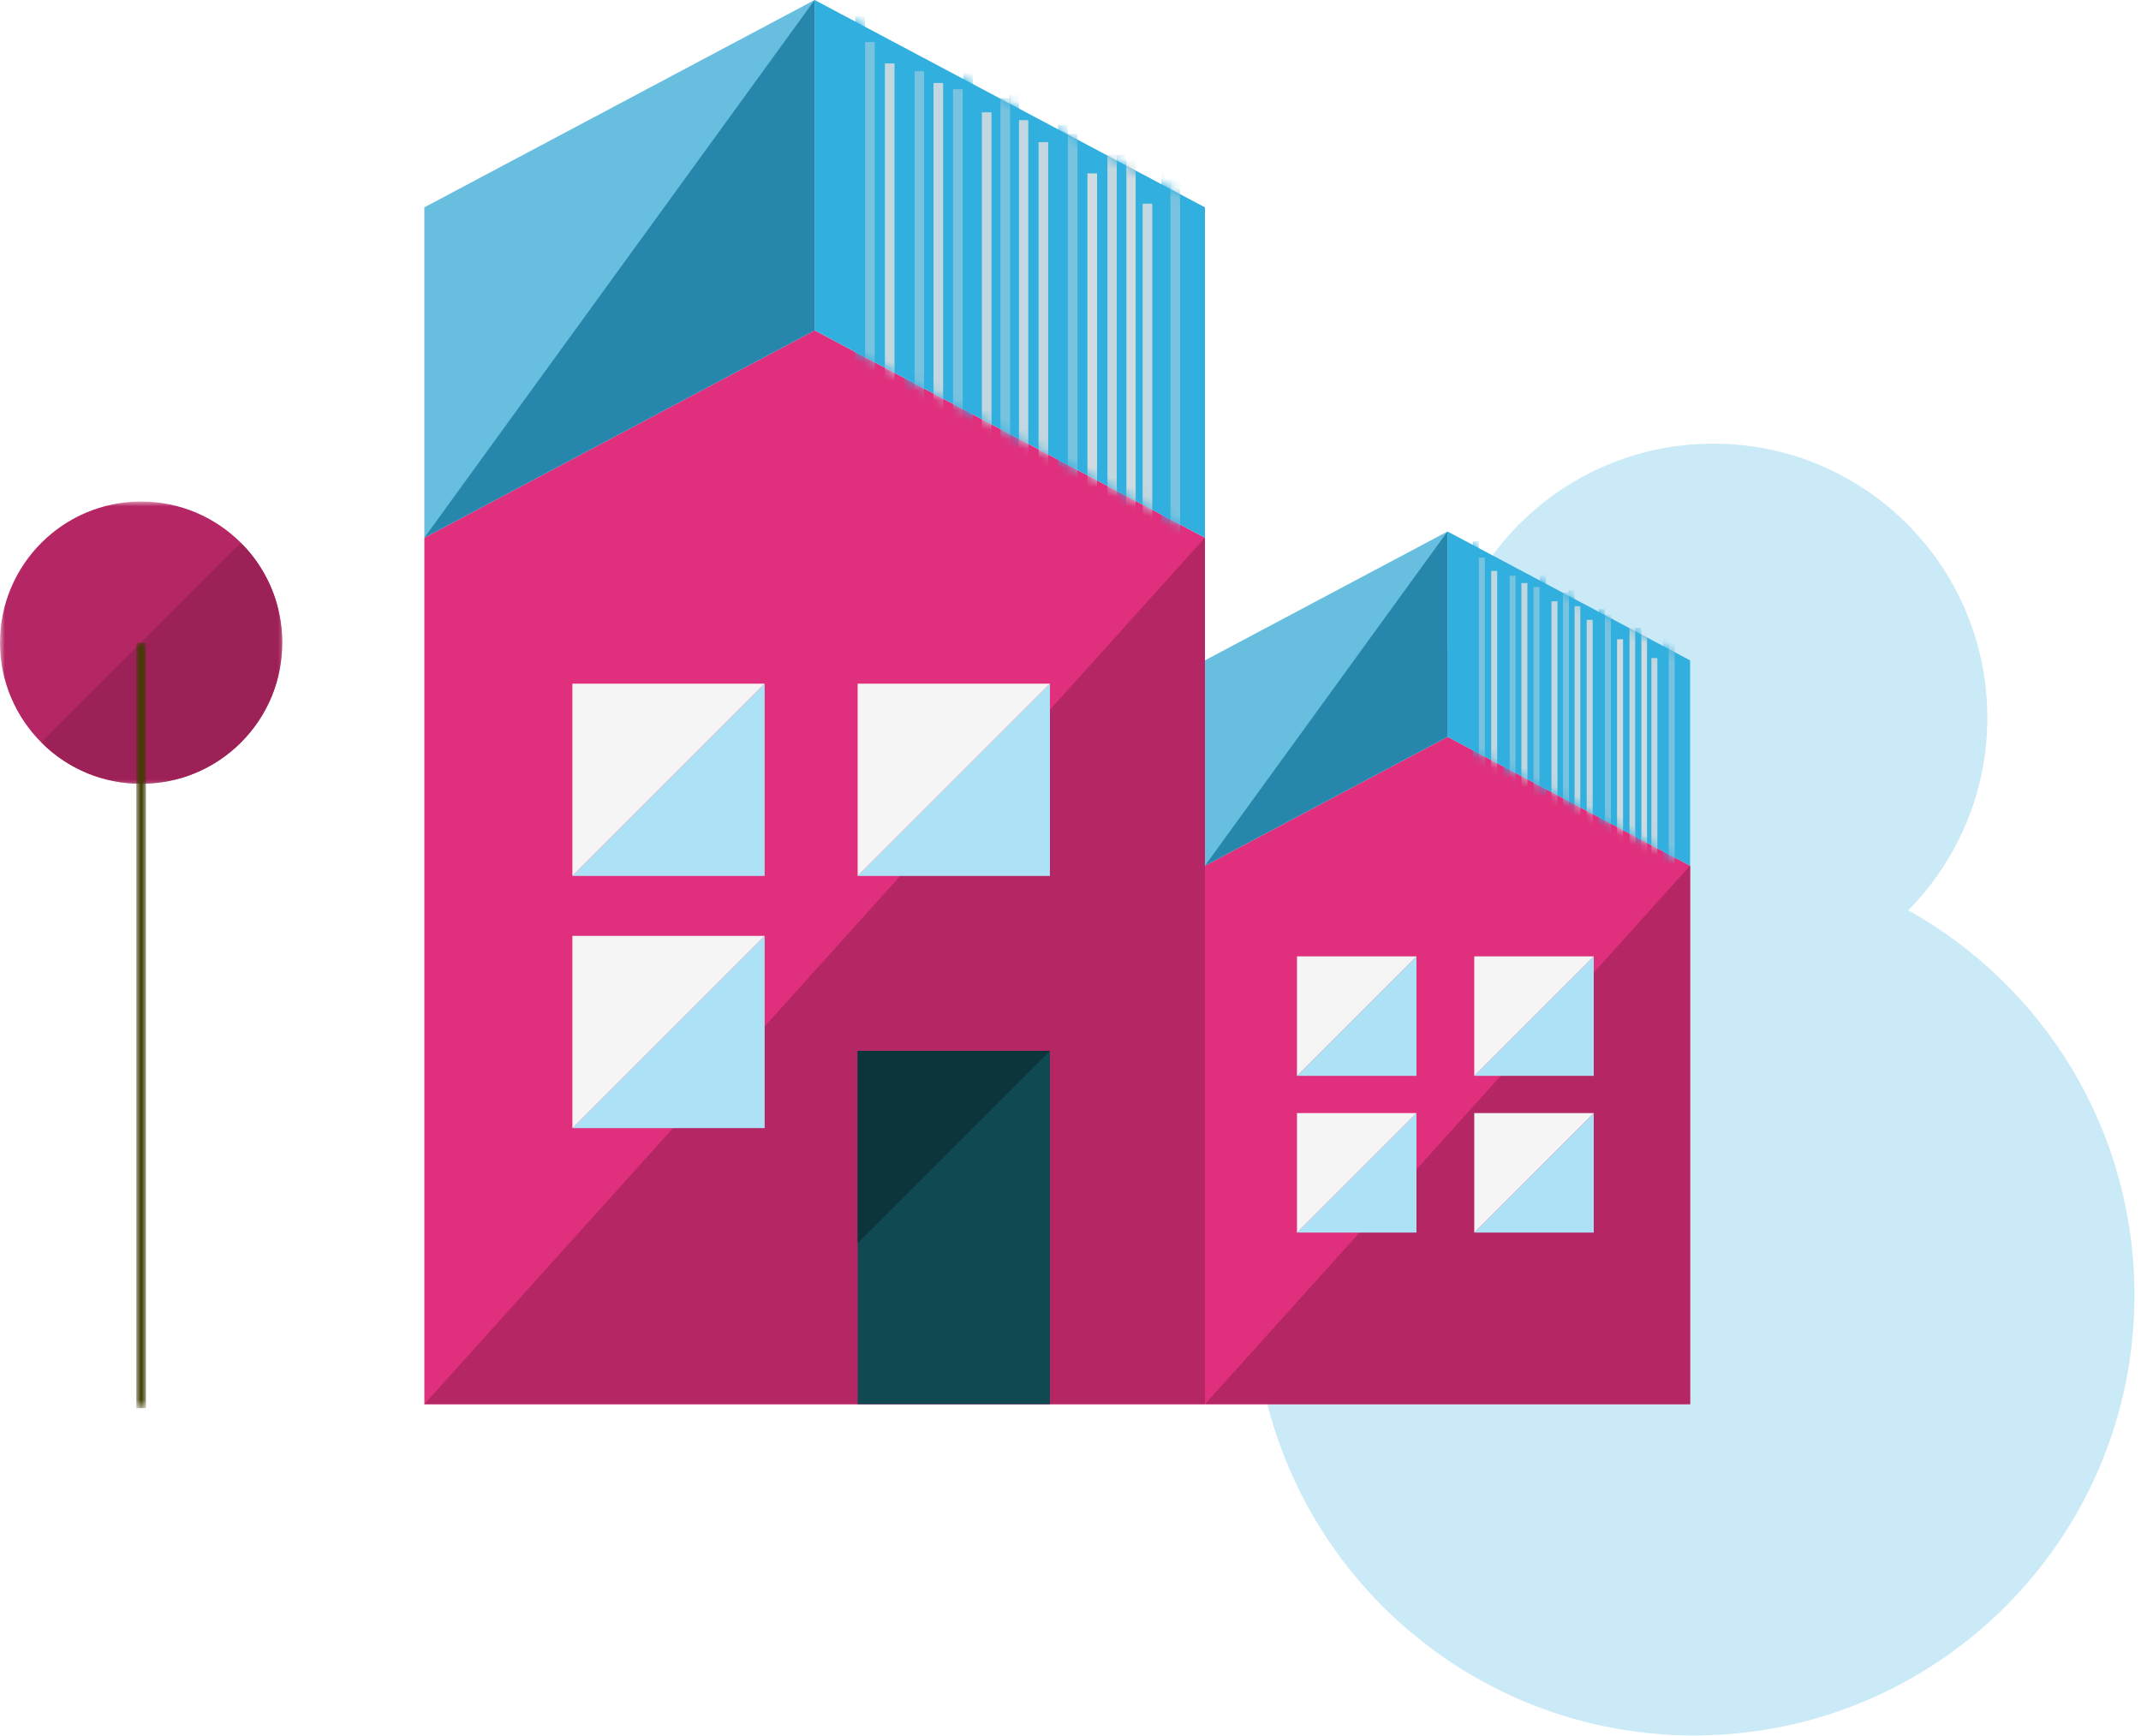 <?xml version="1.0" encoding="UTF-8"?>
<svg width="222px" height="180px" viewBox="0 0 222 180" version="1.1" xmlns="http://www.w3.org/2000/svg" xmlns:xlink="http://www.w3.org/1999/xlink">
    <title>house-06</title>
    <defs>
        <polygon id="path-1" points="0 0 29.268 0 29.268 29.268 0 29.268"></polygon>
        <polygon id="path-3" points="0 1.42108547e-14 24.982 1.42108547e-14 24.982 24.982 0 24.982"></polygon>
        <polygon id="path-5" points="0 0 1 0 1 79.373 0 79.373"></polygon>
        <polyline id="path-7" points="0 34.254 40.47 55.753 40.47 21.5 0 0"></polyline>
        <polyline id="path-9" points="0 34.254 40.47 55.753 40.47 21.5 0 0"></polyline>
        <polyline id="path-11" points="0 34.254 40.47 55.753 40.47 21.5 0 0"></polyline>
        <polyline id="path-13" points="0 34.254 40.47 55.753 40.47 21.5 0 0"></polyline>
        <polyline id="path-15" points="0 34.254 40.47 55.753 40.47 21.5 0 0"></polyline>
        <polyline id="path-17" points="0 34.254 40.47 55.753 40.47 21.5 0 0"></polyline>
        <polyline id="path-19" points="0 34.254 40.47 55.753 40.47 21.5 0 0"></polyline>
        <polyline id="path-21" points="0 34.254 40.47 55.753 40.47 21.5 0 0"></polyline>
        <polyline id="path-23" points="0 34.254 40.47 55.753 40.47 21.5 0 0"></polyline>
        <polyline id="path-25" points="0 34.254 40.47 55.753 40.47 21.5 0 0"></polyline>
        <polyline id="path-27" points="0 34.254 40.47 55.753 40.47 21.5 0 0"></polyline>
        <polyline id="path-29" points="0 34.254 40.47 55.753 40.47 21.5 0 0"></polyline>
        <polyline id="path-31" points="0 34.254 40.47 55.753 40.47 21.5 0 0"></polyline>
        <polyline id="path-33" points="0 34.254 40.47 55.753 40.47 21.5 0 0"></polyline>
        <polyline id="path-35" points="0 34.254 40.47 55.753 40.47 21.5 0 0"></polyline>
        <polyline id="path-37" points="0 34.254 40.47 55.753 40.47 21.5 0 0"></polyline>
        <polyline id="path-39" points="0 34.254 40.47 55.753 40.47 21.5 0 0"></polyline>
        <polyline id="path-41" points="0 34.254 40.47 55.753 40.47 21.5 0 0"></polyline>
        <polyline id="path-43" points="0 34.254 40.47 55.753 40.47 21.5 0 0"></polyline>
        <polyline id="path-45" points="0 34.254 40.47 55.753 40.47 21.5 0 0"></polyline>
        <polyline id="path-47" points="0 34.254 40.47 55.753 40.47 21.5 0 0"></polyline>
        <polyline id="path-49" points="0 34.254 40.47 55.753 40.47 21.5 0 0"></polyline>
        <polyline id="path-51" points="1.42108547e-14 21.288 25.153 34.651 25.153 13.362 1.42108547e-14 1.42108547e-14"></polyline>
        <polyline id="path-53" points="1.42108547e-14 21.288 25.153 34.651 25.153 13.362 1.42108547e-14 1.42108547e-14"></polyline>
        <polyline id="path-55" points="1.42108547e-14 21.288 25.153 34.651 25.153 13.362 1.42108547e-14 1.42108547e-14"></polyline>
        <polyline id="path-57" points="1.42108547e-14 21.288 25.153 34.651 25.153 13.362 1.42108547e-14 1.42108547e-14"></polyline>
        <polyline id="path-59" points="1.42108547e-14 21.288 25.153 34.651 25.153 13.362 1.42108547e-14 1.42108547e-14"></polyline>
        <polyline id="path-61" points="1.42108547e-14 21.288 25.153 34.651 25.153 13.362 1.42108547e-14 1.42108547e-14"></polyline>
        <polyline id="path-63" points="1.42108547e-14 21.288 25.153 34.651 25.153 13.362 1.42108547e-14 1.42108547e-14"></polyline>
        <polyline id="path-65" points="1.42108547e-14 21.288 25.153 34.651 25.153 13.362 1.42108547e-14 1.42108547e-14"></polyline>
        <polyline id="path-67" points="1.42108547e-14 21.288 25.153 34.651 25.153 13.362 1.42108547e-14 1.42108547e-14"></polyline>
        <polyline id="path-69" points="1.42108547e-14 21.288 25.153 34.651 25.153 13.362 1.42108547e-14 1.42108547e-14"></polyline>
        <polyline id="path-71" points="1.42108547e-14 21.288 25.153 34.651 25.153 13.362 1.42108547e-14 1.42108547e-14"></polyline>
        <polyline id="path-73" points="1.42108547e-14 21.288 25.153 34.651 25.153 13.362 1.42108547e-14 1.42108547e-14"></polyline>
        <polyline id="path-75" points="1.42108547e-14 21.288 25.153 34.651 25.153 13.362 1.42108547e-14 1.42108547e-14"></polyline>
        <polyline id="path-77" points="1.42108547e-14 21.288 25.153 34.651 25.153 13.362 1.42108547e-14 1.42108547e-14"></polyline>
        <polyline id="path-79" points="1.42108547e-14 21.288 25.153 34.651 25.153 13.362 1.42108547e-14 1.42108547e-14"></polyline>
        <polyline id="path-81" points="1.42108547e-14 21.288 25.153 34.651 25.153 13.362 1.42108547e-14 1.42108547e-14"></polyline>
        <polyline id="path-83" points="1.42108547e-14 21.288 25.153 34.651 25.153 13.362 1.42108547e-14 1.42108547e-14"></polyline>
        <polyline id="path-85" points="1.42108547e-14 21.288 25.153 34.651 25.153 13.362 1.42108547e-14 1.42108547e-14"></polyline>
        <polyline id="path-87" points="1.42108547e-14 21.288 25.153 34.651 25.153 13.362 1.42108547e-14 1.42108547e-14"></polyline>
        <polyline id="path-89" points="1.42108547e-14 21.288 25.153 34.651 25.153 13.362 1.42108547e-14 1.42108547e-14"></polyline>
        <polyline id="path-91" points="1.42108547e-14 21.288 25.153 34.651 25.153 13.362 1.42108547e-14 1.42108547e-14"></polyline>
        <polyline id="path-93" points="1.42108547e-14 21.288 25.153 34.651 25.153 13.362 1.42108547e-14 1.42108547e-14"></polyline>
    </defs>
    <g id="home-page-desktop-r6" stroke="none" stroke-width="1" fill="none" fill-rule="evenodd">
        <g id="Pnmc-homepage-2022-desktop-v1-r6" transform="translate(-1356, -1379)">
            <g id="house-06" transform="translate(1356, 1379)">
                <path d="M197.866,94.382 C202.935,89.25 206.067,82.199 206.067,74.416 C206.067,58.722 193.345,45.999 177.65,45.999 C161.956,45.999 149.233,58.722 149.233,74.416 C149.233,81.519 151.846,88.008 156.154,92.99 C140.696,100.306 130,116.042 130,134.28 C130,159.498 150.443,179.942 175.661,179.942 C200.88,179.942 221.323,159.498 221.323,134.28 C221.323,117.123 211.856,102.185 197.866,94.382" id="Fill-1-Copy-4" fill="#CBEAF7"></path>
                <g id="Group-10" transform="translate(0, 52)">
                    <g id="Group-3">
                        <mask id="mask-2" fill="white">
                            <use xlink:href="#path-1"></use>
                        </mask>
                        <g id="Clip-2"></g>
                        <path d="M29.268,14.634 C29.268,22.716 22.716,29.268 14.634,29.268 C6.552,29.268 0,22.716 0,14.634 C0,6.552 6.552,0 14.634,0 C22.716,0 29.268,6.552 29.268,14.634" id="Fill-1" fill="#B52664" mask="url(#mask-2)"></path>
                    </g>
                    <g id="Group-6" transform="translate(4.286, 4.286)">
                        <mask id="mask-4" fill="white">
                            <use xlink:href="#path-3"></use>
                        </mask>
                        <g id="Clip-5"></g>
                        <path d="M20.696,1.42108547e-14 C26.411,5.715 26.411,14.981 20.696,20.696 C14.981,26.411 5.715,26.411 0,20.696 L20.696,1.42108547e-14 Z" id="Fill-4" fill="#9C2156" mask="url(#mask-4)"></path>
                    </g>
                    <g id="Group-9" transform="translate(14.134, 14.634)">
                        <mask id="mask-6" fill="white">
                            <use xlink:href="#path-5"></use>
                        </mask>
                        <g id="Clip-8"></g>
                        <line x1="0.5" y1="0" x2="0.5" y2="79.373" id="Stroke-7" stroke="#3D3B00" mask="url(#mask-6)"></line>
                    </g>
                </g>
                <g id="Group-161" transform="translate(44, 0)">
                    <polygon id="Fill-1" fill="#E02F7C" points="0 55.753 0 145.592 80.941 145.592 80.941 55.753 40.471 34.254"></polygon>
                    <polygon id="Fill-2" fill="#ACE1F6" points="35.288 90.822 15.351 90.822 35.288 70.885"></polygon>
                    <polygon id="Fill-3" fill="#F5F5F5" points="15.351 70.885 35.288 70.885 15.351 90.822"></polygon>
                    <polygon id="Fill-4" fill="#B52664" points="0 145.592 80.941 145.592 80.941 55.753"></polygon>
                    <polygon id="Fill-5" fill="#ACE1F6" points="35.288 116.969 15.351 116.969 35.288 97.032"></polygon>
                    <polygon id="Fill-6" fill="#F5F5F5" points="15.351 97.032 35.288 97.032 15.351 116.969"></polygon>
                    <polygon id="Fill-7" fill="#ACE1F6" points="64.867 90.822 44.93 90.822 64.867 70.885"></polygon>
                    <polygon id="Fill-8" fill="#F5F5F5" points="44.93 70.885 64.867 70.885 44.93 90.822"></polygon>
                    <polygon id="Fill-9" fill="#104951" points="44.93 145.592 64.867 145.592 64.867 108.961 44.93 108.961"></polygon>
                    <polygon id="Fill-10" fill="#0C353B" points="44.93 128.898 44.93 108.961 64.867 108.961"></polygon>
                    <polygon id="Fill-11" fill="#67BEDF" points="0 21.5 0 55.753 40.471 34.254 40.471 0"></polygon>
                    <polygon id="Fill-12" fill="#31AFDF" points="40.471 34.254 80.941 55.753 80.941 21.5 40.471 0"></polygon>
                    <g id="Group-79" transform="translate(40.471, 0)">
                        <g id="Group-15">
                            <mask id="mask-8" fill="white">
                                <use xlink:href="#path-7"></use>
                            </mask>
                            <g id="Clip-14"></g>
                            <line x1="36.457" y1="17.977" x2="36.457" y2="55.234" id="Stroke-13" stroke="#31AFDF" mask="url(#mask-8)"></line>
                        </g>
                        <g id="Group-18">
                            <mask id="mask-10" fill="white">
                                <use xlink:href="#path-9"></use>
                            </mask>
                            <g id="Clip-17"></g>
                            <line x1="34.508" y1="21.119" x2="34.508" y2="58.376" id="Stroke-16" stroke="#C2D7DF" mask="url(#mask-10)"></line>
                        </g>
                        <g id="Group-21">
                            <mask id="mask-12" fill="white">
                                <use xlink:href="#path-11"></use>
                            </mask>
                            <g id="Clip-20"></g>
                            <line x1="23.716" y1="14.735" x2="23.716" y2="51.992" id="Stroke-19" stroke="#C2D7DF" mask="url(#mask-12)"></line>
                        </g>
                        <g id="Group-24">
                            <mask id="mask-14" fill="white">
                                <use xlink:href="#path-13"></use>
                            </mask>
                            <g id="Clip-23"></g>
                            <line x1="17.839" y1="11.644" x2="17.839" y2="48.901" id="Stroke-22" stroke="#C2D7DF" mask="url(#mask-14)"></line>
                        </g>
                        <g id="Group-27">
                            <mask id="mask-16" fill="white">
                                <use xlink:href="#path-15"></use>
                            </mask>
                            <g id="Clip-26"></g>
                            <line x1="10.847" y1="7.388" x2="10.847" y2="44.645" id="Stroke-25" stroke="#78C3DF" mask="url(#mask-16)"></line>
                        </g>
                        <g id="Group-30">
                            <mask id="mask-18" fill="white">
                                <use xlink:href="#path-17"></use>
                            </mask>
                            <g id="Clip-29"></g>
                            <line x1="12.823" y1="8.604" x2="12.823" y2="45.861" id="Stroke-28" stroke="#C2D7DF" mask="url(#mask-18)"></line>
                        </g>
                        <g id="Group-33">
                            <mask id="mask-20" fill="white">
                                <use xlink:href="#path-19"></use>
                            </mask>
                            <g id="Clip-32"></g>
                            <line x1="7.782" y1="6.577" x2="7.782" y2="43.834" id="Stroke-31" stroke="#C2D7DF" mask="url(#mask-20)"></line>
                        </g>
                        <g id="Group-36">
                            <mask id="mask-22" fill="white">
                                <use xlink:href="#path-21"></use>
                            </mask>
                            <g id="Clip-35"></g>
                            <line x1="30.86" y1="16.052" x2="30.86" y2="53.309" id="Stroke-34" stroke="#C2D7DF" mask="url(#mask-22)"></line>
                        </g>
                        <g id="Group-39">
                            <mask id="mask-24" fill="white">
                                <use xlink:href="#path-23"></use>
                            </mask>
                            <g id="Clip-38"></g>
                            <line x1="21.653" y1="12.455" x2="21.653" y2="49.712" id="Stroke-37" stroke="#C2D7DF" mask="url(#mask-24)"></line>
                        </g>
                        <g id="Group-42">
                            <mask id="mask-26" fill="white">
                                <use xlink:href="#path-25"></use>
                            </mask>
                            <g id="Clip-41"></g>
                            <line x1="32.786" y1="16.609" x2="32.786" y2="53.866" id="Stroke-40" stroke="#CFDBDF" mask="url(#mask-26)"></line>
                        </g>
                        <g id="Group-45">
                            <mask id="mask-28" fill="white">
                                <use xlink:href="#path-27"></use>
                            </mask>
                            <g id="Clip-44"></g>
                            <line x1="28.783" y1="17.977" x2="28.783" y2="55.234" id="Stroke-43" stroke="#CFDBDF" mask="url(#mask-28)"></line>
                        </g>
                        <g id="Group-48">
                            <mask id="mask-30" fill="white">
                                <use xlink:href="#path-29"></use>
                            </mask>
                            <g id="Clip-47"></g>
                            <line x1="31.823" y1="16.052" x2="31.823" y2="53.309" id="Stroke-46" stroke="#31AFDF" mask="url(#mask-30)"></line>
                        </g>
                        <g id="Group-51">
                            <mask id="mask-32" fill="white">
                                <use xlink:href="#path-31"></use>
                            </mask>
                            <g id="Clip-50"></g>
                            <line x1="20.677" y1="9.82" x2="20.677" y2="47.077" id="Stroke-49" stroke="#31AFDF" mask="url(#mask-32)"></line>
                        </g>
                        <g id="Group-54">
                            <mask id="mask-34" fill="white">
                                <use xlink:href="#path-33"></use>
                            </mask>
                            <g id="Clip-53"></g>
                            <line x1="9.834" y1="5.665" x2="9.834" y2="42.922" id="Stroke-52" stroke="#31AFDF" mask="url(#mask-34)"></line>
                        </g>
                        <g id="Group-57">
                            <mask id="mask-36" fill="white">
                                <use xlink:href="#path-35"></use>
                            </mask>
                            <g id="Clip-56"></g>
                            <line x1="4.717" y1="1.663" x2="4.717" y2="38.92" id="Stroke-55" stroke="#31AFDF" mask="url(#mask-36)"></line>
                        </g>
                        <g id="Group-60">
                            <mask id="mask-38" fill="white">
                                <use xlink:href="#path-37"></use>
                            </mask>
                            <g id="Clip-59"></g>
                            <line x1="15.914" y1="7.034" x2="15.914" y2="44.291" id="Stroke-58" stroke="#31AFDF" mask="url(#mask-38)"></line>
                        </g>
                        <g id="Group-63">
                            <mask id="mask-40" fill="white">
                                <use xlink:href="#path-39"></use>
                            </mask>
                            <g id="Clip-62"></g>
                            <line x1="25.743" y1="12.961" x2="25.743" y2="50.218" id="Stroke-61" stroke="#31AFDF" mask="url(#mask-40)"></line>
                        </g>
                        <g id="Group-66">
                            <mask id="mask-42" fill="white">
                                <use xlink:href="#path-41"></use>
                            </mask>
                            <g id="Clip-65"></g>
                            <line x1="37.396" y1="18.497" x2="37.396" y2="55.754" id="Stroke-64" stroke="#78C3DF" mask="url(#mask-42)"></line>
                        </g>
                        <g id="Group-69">
                            <mask id="mask-44" fill="white">
                                <use xlink:href="#path-43"></use>
                            </mask>
                            <g id="Clip-68"></g>
                            <line x1="19.765" y1="10.188" x2="19.765" y2="47.445" id="Stroke-67" stroke="#78C3DF" mask="url(#mask-44)"></line>
                        </g>
                        <g id="Group-72">
                            <mask id="mask-46" fill="white">
                                <use xlink:href="#path-45"></use>
                            </mask>
                            <g id="Clip-71"></g>
                            <line x1="5.73" y1="4.361" x2="5.73" y2="41.618" id="Stroke-70" stroke="#78C3DF" mask="url(#mask-46)"></line>
                        </g>
                        <g id="Group-75">
                            <mask id="mask-48" fill="white">
                                <use xlink:href="#path-47"></use>
                            </mask>
                            <g id="Clip-74"></g>
                            <line x1="14.85" y1="9.249" x2="14.85" y2="46.506" id="Stroke-73" stroke="#78C3DF" mask="url(#mask-48)"></line>
                        </g>
                        <g id="Group-78">
                            <mask id="mask-50" fill="white">
                                <use xlink:href="#path-49"></use>
                            </mask>
                            <g id="Clip-77"></g>
                            <line x1="26.756" y1="13.886" x2="26.756" y2="51.143" id="Stroke-76" stroke="#78C3DF" mask="url(#mask-50)"></line>
                        </g>
                    </g>
                    <polygon id="Fill-80" fill="#2686AB" points="0 55.753 40.471 34.254 40.471 0"></polygon>
                    <polygon id="Fill-81" fill="#E02F7C" points="80.942 89.758 80.942 145.592 131.246 145.592 131.246 89.758 106.094 76.396"></polygon>
                    <polygon id="Fill-82" fill="#ACE1F6" points="102.873 111.552 90.482 111.552 102.873 99.162"></polygon>
                    <polygon id="Fill-83" fill="#F5F5F5" points="90.483 99.162 102.874 99.162 90.483 111.553"></polygon>
                    <polygon id="Fill-84" fill="#B52664" points="80.942 145.592 131.246 145.592 131.246 89.758"></polygon>
                    <polygon id="Fill-85" fill="#ACE1F6" points="102.873 127.803 90.482 127.803 102.873 115.412"></polygon>
                    <polygon id="Fill-86" fill="#F5F5F5" points="90.483 115.412 102.874 115.412 90.483 127.803"></polygon>
                    <polygon id="Fill-87" fill="#ACE1F6" points="121.256 127.803 108.865 127.803 121.256 115.412"></polygon>
                    <polygon id="Fill-88" fill="#F5F5F5" points="108.865 115.412 121.257 115.412 108.865 127.803"></polygon>
                    <polygon id="Fill-89" fill="#ACE1F6" points="121.256 111.552 108.865 111.552 121.256 99.162"></polygon>
                    <polygon id="Fill-90" fill="#F5F5F5" points="108.865 99.162 121.257 99.162 108.865 111.553"></polygon>
                    <polygon id="Fill-91" fill="#67BEDF" points="80.942 68.469 106.095 55.107 106.095 76.395 80.942 89.757"></polygon>
                    <polygon id="Fill-92" fill="#31AFDF" points="106.094 76.396 131.247 89.758 131.247 68.47 106.094 55.107"></polygon>
                    <g id="Group-159" transform="translate(106.094, 55.107)">
                        <g id="Group-95">
                            <mask id="mask-52" fill="white">
                                <use xlink:href="#path-51"></use>
                            </mask>
                            <g id="Clip-94"></g>
                            <line x1="22.658" y1="11.173" x2="22.658" y2="34.328" id="Stroke-93" stroke="#31AFDF" stroke-width="0.622" mask="url(#mask-52)"></line>
                        </g>
                        <g id="Group-98">
                            <mask id="mask-54" fill="white">
                                <use xlink:href="#path-53"></use>
                            </mask>
                            <g id="Clip-97"></g>
                            <line x1="21.447" y1="13.125" x2="21.447" y2="36.28" id="Stroke-96" stroke="#C2D7DF" stroke-width="0.622" mask="url(#mask-54)"></line>
                        </g>
                        <g id="Group-101">
                            <mask id="mask-56" fill="white">
                                <use xlink:href="#path-55"></use>
                            </mask>
                            <g id="Clip-100"></g>
                            <line x1="14.74" y1="9.157" x2="14.74" y2="32.312" id="Stroke-99" stroke="#C2D7DF" stroke-width="0.622" mask="url(#mask-56)"></line>
                        </g>
                        <g id="Group-104">
                            <mask id="mask-58" fill="white">
                                <use xlink:href="#path-57"></use>
                            </mask>
                            <g id="Clip-103"></g>
                            <line x1="11.087" y1="7.237" x2="11.087" y2="30.392" id="Stroke-102" stroke="#C2D7DF" stroke-width="0.622" mask="url(#mask-58)"></line>
                        </g>
                        <g id="Group-107">
                            <mask id="mask-60" fill="white">
                                <use xlink:href="#path-59"></use>
                            </mask>
                            <g id="Clip-106"></g>
                            <line x1="6.742" y1="4.591" x2="6.742" y2="27.747" id="Stroke-105" stroke="#78C3DF" stroke-width="0.622" mask="url(#mask-60)"></line>
                        </g>
                        <g id="Group-110">
                            <mask id="mask-62" fill="white">
                                <use xlink:href="#path-61"></use>
                            </mask>
                            <g id="Clip-109"></g>
                            <line x1="7.97" y1="5.347" x2="7.97" y2="28.502" id="Stroke-108" stroke="#C2D7DF" stroke-width="0.622" mask="url(#mask-62)"></line>
                        </g>
                        <g id="Group-113">
                            <mask id="mask-64" fill="white">
                                <use xlink:href="#path-63"></use>
                            </mask>
                            <g id="Clip-112"></g>
                            <line x1="4.837" y1="4.088" x2="4.837" y2="27.243" id="Stroke-111" stroke="#C2D7DF" stroke-width="0.622" mask="url(#mask-64)"></line>
                        </g>
                        <g id="Group-116">
                            <mask id="mask-66" fill="white">
                                <use xlink:href="#path-65"></use>
                            </mask>
                            <g id="Clip-115"></g>
                            <line x1="19.18" y1="9.976" x2="19.18" y2="33.131" id="Stroke-114" stroke="#C2D7DF" stroke-width="0.622" mask="url(#mask-66)"></line>
                        </g>
                        <g id="Group-119">
                            <mask id="mask-68" fill="white">
                                <use xlink:href="#path-67"></use>
                            </mask>
                            <g id="Clip-118"></g>
                            <line x1="13.458" y1="7.74" x2="13.458" y2="30.895" id="Stroke-117" stroke="#C2D7DF" stroke-width="0.622" mask="url(#mask-68)"></line>
                        </g>
                        <g id="Group-122">
                            <mask id="mask-70" fill="white">
                                <use xlink:href="#path-69"></use>
                            </mask>
                            <g id="Clip-121"></g>
                            <line x1="20.377" y1="10.322" x2="20.377" y2="33.477" id="Stroke-120" stroke="#CFDBDF" stroke-width="0.622" mask="url(#mask-70)"></line>
                        </g>
                        <g id="Group-125">
                            <mask id="mask-72" fill="white">
                                <use xlink:href="#path-71"></use>
                            </mask>
                            <g id="Clip-124"></g>
                            <line x1="17.889" y1="11.173" x2="17.889" y2="34.328" id="Stroke-123" stroke="#CFDBDF" stroke-width="0.622" mask="url(#mask-72)"></line>
                        </g>
                        <g id="Group-128">
                            <mask id="mask-74" fill="white">
                                <use xlink:href="#path-73"></use>
                            </mask>
                            <g id="Clip-127"></g>
                            <line x1="19.778" y1="9.976" x2="19.778" y2="33.131" id="Stroke-126" stroke="#31AFDF" stroke-width="0.622" mask="url(#mask-74)"></line>
                        </g>
                        <g id="Group-131">
                            <mask id="mask-76" fill="white">
                                <use xlink:href="#path-75"></use>
                            </mask>
                            <g id="Clip-130"></g>
                            <line x1="12.851" y1="6.103" x2="12.851" y2="29.258" id="Stroke-129" stroke="#31AFDF" stroke-width="0.622" mask="url(#mask-76)"></line>
                        </g>
                        <g id="Group-134">
                            <mask id="mask-78" fill="white">
                                <use xlink:href="#path-77"></use>
                            </mask>
                            <g id="Clip-133"></g>
                            <line x1="6.112" y1="3.521" x2="6.112" y2="26.676" id="Stroke-132" stroke="#31AFDF" stroke-width="0.622" mask="url(#mask-78)"></line>
                        </g>
                        <g id="Group-137">
                            <mask id="mask-80" fill="white">
                                <use xlink:href="#path-79"></use>
                            </mask>
                            <g id="Clip-136"></g>
                            <line x1="2.932" y1="1.033" x2="2.932" y2="24.188" id="Stroke-135" stroke="#31AFDF" stroke-width="0.622" mask="url(#mask-80)"></line>
                        </g>
                        <g id="Group-140">
                            <mask id="mask-82" fill="white">
                                <use xlink:href="#path-81"></use>
                            </mask>
                            <g id="Clip-139"></g>
                            <line x1="9.891" y1="4.371" x2="9.891" y2="27.526" id="Stroke-138" stroke="#31AFDF" stroke-width="0.622" mask="url(#mask-82)"></line>
                        </g>
                        <g id="Group-143">
                            <mask id="mask-84" fill="white">
                                <use xlink:href="#path-83"></use>
                            </mask>
                            <g id="Clip-142"></g>
                            <line x1="16" y1="8.055" x2="16" y2="31.21" id="Stroke-141" stroke="#31AFDF" stroke-width="0.622" mask="url(#mask-84)"></line>
                        </g>
                        <g id="Group-146">
                            <mask id="mask-86" fill="white">
                                <use xlink:href="#path-85"></use>
                            </mask>
                            <g id="Clip-145"></g>
                            <line x1="23.242" y1="11.496" x2="23.242" y2="34.651" id="Stroke-144" stroke="#78C3DF" stroke-width="0.622" mask="url(#mask-86)"></line>
                        </g>
                        <g id="Group-149">
                            <mask id="mask-88" fill="white">
                                <use xlink:href="#path-87"></use>
                            </mask>
                            <g id="Clip-148"></g>
                            <line x1="12.284" y1="6.331" x2="12.284" y2="29.486" id="Stroke-147" stroke="#78C3DF" stroke-width="0.622" mask="url(#mask-88)"></line>
                        </g>
                        <g id="Group-152">
                            <mask id="mask-90" fill="white">
                                <use xlink:href="#path-89"></use>
                            </mask>
                            <g id="Clip-151"></g>
                            <line x1="3.562" y1="2.71" x2="3.562" y2="25.865" id="Stroke-150" stroke="#78C3DF" stroke-width="0.622" mask="url(#mask-90)"></line>
                        </g>
                        <g id="Group-155">
                            <mask id="mask-92" fill="white">
                                <use xlink:href="#path-91"></use>
                            </mask>
                            <g id="Clip-154"></g>
                            <line x1="9.23" y1="5.748" x2="9.23" y2="28.903" id="Stroke-153" stroke="#78C3DF" stroke-width="0.622" mask="url(#mask-92)"></line>
                        </g>
                        <g id="Group-158">
                            <mask id="mask-94" fill="white">
                                <use xlink:href="#path-93"></use>
                            </mask>
                            <g id="Clip-157"></g>
                            <line x1="16.629" y1="8.63" x2="16.629" y2="31.785" id="Stroke-156" stroke="#78C3DF" stroke-width="0.622" mask="url(#mask-94)"></line>
                        </g>
                    </g>
                    <polygon id="Fill-160" fill="#2686AB" points="106.094 55.107 80.941 89.758 106.094 76.395"></polygon>
                </g>
            </g>
        </g>
    </g>
</svg>
